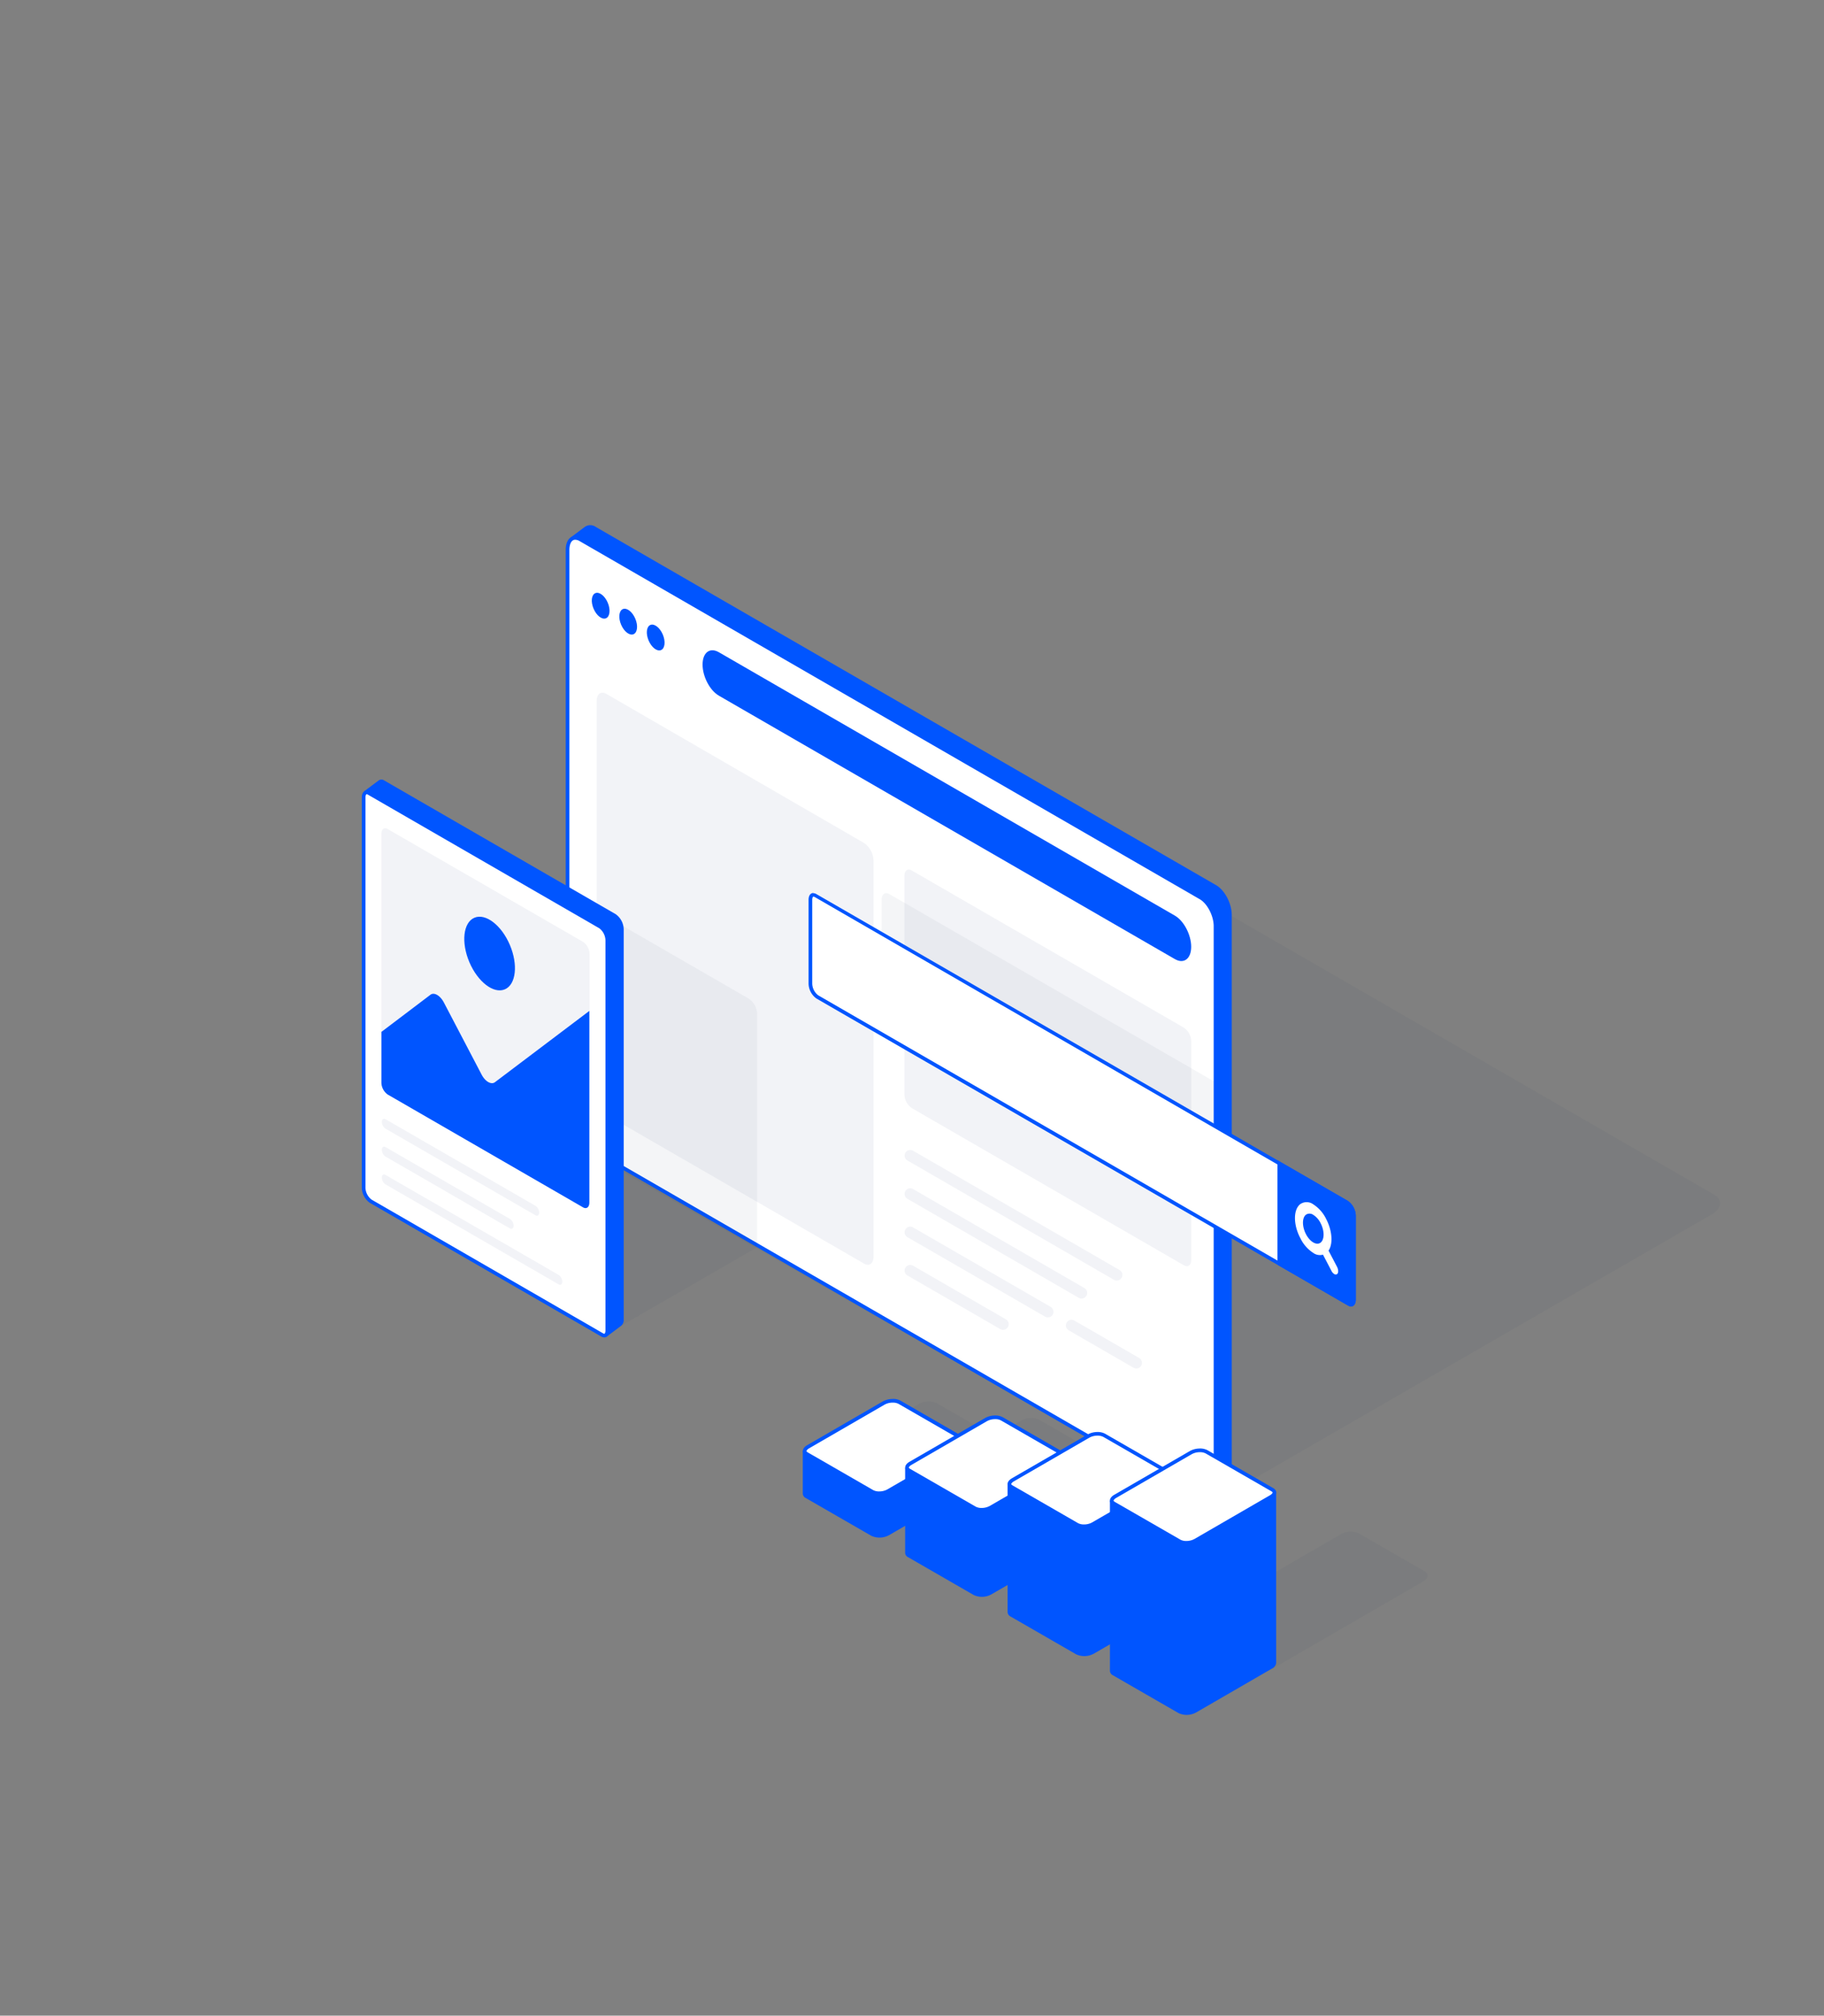 <?xml version="1.0" encoding="UTF-8"?> <svg xmlns="http://www.w3.org/2000/svg" id="Слой_4" data-name="Слой 4" viewBox="0 0 500 552.31"><rect x="0" y="0" width="500" height="552.31" fill="#808080" stroke="none"/> <defs> <style>.cls-1{opacity:0.05;}.cls-2{fill:#142e54;}.cls-3{fill:#05f;}.cls-4{fill:#fff;}.cls-5{fill:#f2f3f7;}.cls-6{fill:none;stroke:#f2f3f7;stroke-linecap:round;stroke-miterlimit:10;stroke-width:3.09px;}</style> </defs> <g class="cls-1"> <path class="cls-2" d="M326.37,409.9,155.66,312.52c-2.39-1.37-2.09-3.78.66-5.36l134.29-77.53c2.75-1.59,6.91-1.76,9.29-.39l170,98.13c2.38,1.38,2.08,3.78-.67,5.37L334.91,410.27A8.75,8.75,0,0,1,326.37,409.9Z"></path> </g> <g class="cls-1"> <path class="cls-2" d="M302.85,399.39l-18-10.37a5.34,5.34,0,0,0-4.83.2l-7.52,4.34-15.71-9.07a5.36,5.36,0,0,0-4.84.2l-20.74,12c-1.43.82-1.59,2.07-.35,2.79l18,10.37a5.42,5.42,0,0,0,4.84-.2l7.52-4.34,15.71,9.06a5.36,5.36,0,0,0,4.84-.2l20.74-12C303.94,401.35,304.09,400.1,302.85,399.39Z"></path> </g> <path class="cls-3" d="M333.36,242.54l-170-98.13a2.61,2.61,0,0,0-3.1,0h0l-3.86,2.89-.28,3.12,2.94-1.07v153.4c0,3.18,1.93,6.87,4.31,8.24l169.2,97.69-.35.22-.09,3.47,4.14-3.09h0a3.9,3.9,0,0,0,1.38-3.41V250.77C337.67,247.6,335.74,243.91,333.36,242.54Z"></path> <path class="cls-4" d="M331.07,412.11a3,3,0,0,1-1.46-.45l-170-98.13c-2.24-1.29-4.06-4.8-4.06-7.81V150.67c0-2,.82-3.28,2.1-3.28a3,3,0,0,1,1.46.45l170,98.13c2.24,1.29,4.06,4.79,4.06,7.8V408.83C333.17,410.82,332.34,412.11,331.07,412.11Z"></path> <path class="cls-3" d="M157.68,146.89v1a2.49,2.49,0,0,1,1.21.38l170,98.13c2.06,1.19,3.81,4.57,3.81,7.37V408.83c0,1.28-.42,2.78-1.6,2.78a2.49,2.49,0,0,1-1.21-.38l-170-98.13c-2.07-1.2-3.81-4.57-3.81-7.38V150.66c0-1.28.42-2.77,1.6-2.77v-1m0,0c-1.53,0-2.6,1.41-2.6,3.77V305.72c0,3.18,1.93,6.87,4.31,8.24l170,98.13a3.49,3.49,0,0,0,1.71.52c1.53,0,2.6-1.41,2.6-3.78V253.77c0-3.17-1.93-6.86-4.31-8.23l-170-98.13a3.38,3.38,0,0,0-1.71-.52Z"></path> <ellipse class="cls-3" cx="164.66" cy="165.97" rx="2.11" ry="3.74" transform="translate(-51.84 77.72) rotate(-23.05)"></ellipse> <ellipse class="cls-3" cx="172.2" cy="170.33" rx="2.11" ry="3.74" transform="translate(-52.94 81.03) rotate(-23.05)"></ellipse> <ellipse class="cls-3" cx="179.75" cy="174.68" rx="2.11" ry="3.74" transform="translate(-54.05 84.33) rotate(-23.05)"></ellipse> <path class="cls-3" d="M322.06,262.8l-125-72.18c-2.47-1.42-4.47-5.24-4.47-8.53h0c0-3.28,2-4.8,4.47-3.37l125,72.17c2.47,1.43,4.47,5.25,4.47,8.54h0C326.53,262.71,324.53,264.22,322.06,262.8Z"></path> <path class="cls-5" d="M236.88,346.25l-70.74-40.84a6.2,6.2,0,0,1-2.58-4.93V192.09c0-1.9,1.16-2.77,2.58-2L236.88,231a6.16,6.16,0,0,1,2.58,4.93V344.3C239.46,346.2,238.31,347.07,236.88,346.25Z"></path> <path class="cls-5" d="M324.55,346.71l-74.63-43.09a4.7,4.7,0,0,1-2-3.77V240c0-1.45.88-2.12,2-1.49l74.63,43.09a4.74,4.74,0,0,1,2,3.77v59.85C326.53,346.68,325.64,347.34,324.55,346.71Z"></path> <line class="cls-6" x1="249.51" y1="316.64" x2="306.13" y2="349.34"></line> <line class="cls-6" x1="249.51" y1="327.14" x2="296.48" y2="354.27"></line> <line class="cls-6" x1="249.51" y1="337.65" x2="287.24" y2="359.43"></line> <line class="cls-6" x1="293.73" y1="363.18" x2="311.49" y2="373.43"></line> <line class="cls-6" x1="249.51" y1="348.15" x2="274.96" y2="362.84"></line> <path class="cls-3" d="M265.62,395.4l-17.49.85-1.3-.76a5.42,5.42,0,0,0-4.84.2l-1.61.93-20.32,1v11.66h0a1.43,1.43,0,0,0,.82,1.19l18,10.37a5.42,5.42,0,0,0,4.84-.2l20.74-12a2,2,0,0,0,1.17-1.55h0Z"></path> <path class="cls-4" d="M241,409.13a3.81,3.81,0,0,1-1.85-.41l-18-10.37a1.06,1.06,0,0,1-.59-.78c0-.38.35-.81.94-1.15l20.74-12a5.12,5.12,0,0,1,2.48-.62,3.82,3.82,0,0,1,1.86.42l18,10.37a1,1,0,0,1,.58.78c0,.38-.34.81-.93,1.14l-20.74,12A5.16,5.16,0,0,1,241,409.13Z"></path> <path class="cls-3" d="M244.73,384.33h0a3.38,3.38,0,0,1,1.6.35l18,10.37c.23.13.33.27.33.35s-.18.42-.68.71l-20.74,12a4.59,4.59,0,0,1-2.24.55,3.39,3.39,0,0,1-1.6-.34l-18-10.37c-.23-.14-.33-.28-.33-.35s.18-.43.68-.72l20.74-12a4.59,4.59,0,0,1,2.24-.55m0-1A5.62,5.62,0,0,0,242,384l-20.74,12c-1.43.83-1.59,2.08-.35,2.79l18,10.37a4.23,4.23,0,0,0,2.1.48,5.65,5.65,0,0,0,2.74-.68l20.74-12c1.43-.83,1.59-2.08.35-2.8l-18-10.37a4.37,4.37,0,0,0-2.1-.48Z"></path> <path class="cls-3" d="M293.67,423.21h0V400l-45.55,2.21v23.38h0a1.43,1.43,0,0,0,.82,1.1l18,10.37a5.36,5.36,0,0,0,4.84-.2l20.74-12A1.91,1.91,0,0,0,293.67,423.21Z"></path> <path class="cls-4" d="M269,413.66a3.87,3.87,0,0,1-1.85-.41l-18-10.37a1,1,0,0,1-.59-.78c0-.39.35-.81.94-1.15l20.73-12a5.16,5.16,0,0,1,2.49-.61,3.87,3.87,0,0,1,1.85.41l18,10.37a1,1,0,0,1,.59.78c0,.38-.35.81-.93,1.15l-20.74,12A5.16,5.16,0,0,1,269,413.66Z"></path> <path class="cls-3" d="M272.79,388.86h0a3.24,3.24,0,0,1,1.6.35l18,10.37c.24.13.34.27.34.34s-.18.43-.68.72l-20.74,12a4.61,4.61,0,0,1-2.24.55,3.36,3.36,0,0,1-1.6-.35l-18-10.37c-.23-.13-.34-.27-.34-.35s.18-.42.69-.71l20.73-12a4.64,4.64,0,0,1,2.24-.55m0-1a5.68,5.68,0,0,0-2.74.68l-20.73,12c-1.44.82-1.59,2.07-.35,2.79l18,10.37a4.32,4.32,0,0,0,2.1.48,5.68,5.68,0,0,0,2.74-.68l20.74-12c1.43-.82,1.58-2.07.34-2.79l-18-10.37a4.32,4.32,0,0,0-2.1-.48Z"></path> <path class="cls-3" d="M321.74,439.5v-35l-45.54,2.25v35h0a1.44,1.44,0,0,0,.82,1.19l18,10.37a5.42,5.42,0,0,0,4.84-.2l20.74-12A2,2,0,0,0,321.74,439.5Z"></path> <path class="cls-4" d="M297.1,418.19a3.75,3.75,0,0,1-1.85-.42l-18-10.37a1,1,0,0,1-.58-.78c0-.38.35-.81.93-1.15l20.74-12a5.16,5.16,0,0,1,2.49-.62,3.78,3.78,0,0,1,1.85.42l18,10.37a1,1,0,0,1,.59.78c0,.38-.35.81-.94,1.15l-20.74,12A5.12,5.12,0,0,1,297.1,418.19Z"></path> <path class="cls-3" d="M300.86,393.38h0a3.38,3.38,0,0,1,1.6.35l18,10.37c.23.14.34.27.34.35s-.19.42-.69.71l-20.74,12a4.57,4.57,0,0,1-2.23.55,3.4,3.4,0,0,1-1.61-.35l-18-10.37c-.23-.14-.33-.27-.33-.35s.18-.42.68-.71l20.74-12a4.61,4.61,0,0,1,2.24-.55m0-1a5.66,5.66,0,0,0-2.74.69l-20.74,12c-1.43.83-1.59,2.08-.35,2.79l18,10.37a4.27,4.27,0,0,0,2.11.49,5.51,5.51,0,0,0,2.73-.69l20.74-12c1.43-.83,1.59-2.08.35-2.79l-18-10.37a4.23,4.23,0,0,0-2.1-.49Z"></path> <g class="cls-1"> <path class="cls-2" d="M102.51,324.11c-1.39.81-1.54,2-.33,2.72l63.41,36.61a5.24,5.24,0,0,0,4.71-.19l37.23-21.49-67.79-39.14Z"></path> </g> <g class="cls-1"> <path class="cls-2" d="M390.46,430.53l-18-10.37a5.34,5.34,0,0,0-4.83.2l-20.74,12-20.74,12c-1.44.83-1.59,2.08-.35,2.8l18,10.37a5.42,5.42,0,0,0,4.84-.2l20.74-12,20.74-12C391.55,432.49,391.7,431.24,390.46,430.53Z"></path> </g> <path class="cls-3" d="M349.82,409l-45.56,2.17v46.71h0a1.43,1.43,0,0,0,.82,1.16l18,10.37a5.36,5.36,0,0,0,4.84-.2l20.74-12a2,2,0,0,0,1.17-1.54h0Z"></path> <path class="cls-4" d="M325.16,422.71a3.78,3.78,0,0,1-1.85-.41l-18-10.37a1,1,0,0,1-.59-.78c0-.38.35-.81.94-1.15l20.74-12a5,5,0,0,1,2.48-.62,3.75,3.75,0,0,1,1.85.42l18,10.37a1,1,0,0,1,.58.78c0,.38-.35.81-.93,1.14l-20.74,12A5.16,5.16,0,0,1,325.16,422.71Z"></path> <path class="cls-3" d="M328.92,397.91h0a3.33,3.33,0,0,1,1.6.35l18,10.37c.23.13.33.27.33.35s-.18.42-.68.71l-20.74,12a4.61,4.61,0,0,1-2.24.55,3.27,3.27,0,0,1-1.6-.35l-18-10.36c-.23-.14-.34-.28-.34-.35s.19-.43.69-.72l20.74-12a4.57,4.57,0,0,1,2.23-.55m0-1a5.61,5.61,0,0,0-2.73.68l-20.74,12c-1.43.82-1.59,2.08-.35,2.79l18,10.37a4.21,4.21,0,0,0,2.1.48,5.65,5.65,0,0,0,2.74-.68l20.74-12c1.43-.83,1.59-2.08.35-2.8l-18-10.37a4.32,4.32,0,0,0-2.1-.48Z"></path> <g class="cls-1"> <path class="cls-2" d="M332.67,296.25,243.81,245c-1.19-.69-2.15,0-2.15,1.62v22.92a5.14,5.14,0,0,0,2.15,4.11l88.86,51.3Z"></path> </g> <g class="cls-1"> <path class="cls-2" d="M205.35,273.7l-11.41-6.59-52-30c-1.21-.7-2.19,0-2.19,1.65v63.89l67.79,39.14V277.87A5.23,5.23,0,0,0,205.35,273.7Z"></path> </g> <path class="cls-4" d="M370.36,357.48a1.3,1.3,0,0,1-.6-.19l-145.7-84.12a4.69,4.69,0,0,1-1.9-3.68V246.57c0-.63.21-1.38.79-1.38a1.33,1.33,0,0,1,.61.19l145.7,84.12a4.69,4.69,0,0,1,1.9,3.68v22.91C371.16,356.73,371,357.48,370.36,357.48Z"></path> <path class="cls-3" d="M223,245.69a.75.75,0,0,1,.36.12L369,329.94a4.17,4.17,0,0,1,1.65,3.24V356.1c0,.52-.15.88-.3.88a.68.68,0,0,1-.35-.13l-145.7-84.12a4.17,4.17,0,0,1-1.65-3.24V246.57c0-.52.15-.88.29-.88m0-1c-.76,0-1.29.7-1.29,1.88v22.92a5.14,5.14,0,0,0,2.15,4.11l145.7,84.12a1.76,1.76,0,0,0,.85.26c.77,0,1.3-.71,1.3-1.88V333.18a5.14,5.14,0,0,0-2.15-4.11L223.81,245a1.7,1.7,0,0,0-.86-.26Z"></path> <path class="cls-3" d="M369.51,357.72l-19.34-11.17V317.9l19.34,11.17a5.14,5.14,0,0,1,2.15,4.11V356.1C371.66,357.68,370.7,358.4,369.51,357.72Z"></path> <path class="cls-4" d="M360,343.31a9.83,9.83,0,0,1-3.52-4c-2-3.71-2-7.93,0-9.4A3.07,3.07,0,0,1,360,330a9.79,9.79,0,0,1,3.52,4h0c1.95,3.71,1.95,7.93,0,9.4A3.11,3.11,0,0,1,360,343.31Zm0-10.43a1.78,1.78,0,0,0-2-.05c-1.1.84-1.1,3.24,0,5.35s2.91,3.15,4,2.31,1.11-3.23,0-5.34h0A5.57,5.57,0,0,0,360,332.88Z"></path> <path class="cls-4" d="M365.75,349.1a2.11,2.11,0,0,1-.76-.86l-2.79-5.33c-.42-.8-.42-1.7,0-2s1.1.07,1.52.88l2.79,5.33c.42.8.42,1.7,0,2A.66.66,0,0,1,365.75,349.1Z"></path> <path class="cls-3" d="M168.79,250.5l-63.42-36.62a1.32,1.32,0,0,0-1.61,0h0l-3.88,2.9.49,1.34,2.81.62V322.41a5.24,5.24,0,0,0,2.19,4.17l58.53,33.79,2.32,5.94,4.08-3.06h0a2,2,0,0,0,.67-1.71V254.67A5.23,5.23,0,0,0,168.79,250.5Z"></path> <path class="cls-4" d="M165.65,366a1.25,1.25,0,0,1-.61-.2l-63.42-36.61a4.77,4.77,0,0,1-1.94-3.74V218.53c0-.65.22-1.41.82-1.41a1.37,1.37,0,0,1,.62.19l63.42,36.62a4.75,4.75,0,0,1,1.93,3.74V364.54C166.47,365.2,166.26,366,165.65,366Z"></path> <path class="cls-3" d="M100.5,217.62a.73.73,0,0,1,.37.13l63.42,36.61a4.3,4.3,0,0,1,1.68,3.31V364.54c0,.57-.16.92-.32.92a.87.87,0,0,1-.36-.13l-63.42-36.62a4.25,4.25,0,0,1-1.69-3.3V218.53c0-.56.17-.91.32-.91m0-1c-.77,0-1.32.71-1.32,1.91V325.41a5.24,5.24,0,0,0,2.19,4.17l63.42,36.62a1.8,1.8,0,0,0,.86.26c.78,0,1.32-.72,1.32-1.92V257.67a5.23,5.23,0,0,0-2.18-4.17l-63.42-36.62a1.73,1.73,0,0,0-.87-.26Z"></path> <path class="cls-5" d="M159.88,330.82l-53.6-30.95a4.13,4.13,0,0,1-1.73-3.31V228.48c0-1.28.77-1.86,1.73-1.31l53.6,30.94a4.19,4.19,0,0,1,1.73,3.31v68.09C161.61,330.78,160.83,331.37,159.88,330.82Z"></path> <path class="cls-5" d="M146.8,333l-41.12-23.74a2.32,2.32,0,0,1-1-1.86c0-.71.43-1,1-.73l41.12,23.74a2.32,2.32,0,0,1,1,1.86C147.77,333,147.34,333.33,146.8,333Z"></path> <path class="cls-5" d="M139.79,336.6l-34.11-19.69a2.32,2.32,0,0,1-1-1.86c0-.72.43-1.05,1-.74L139.79,334a2.32,2.32,0,0,1,1,1.86C140.76,336.58,140.33,336.91,139.79,336.6Z"></path> <path class="cls-5" d="M153.14,351.93l-47.46-27.4a2.31,2.31,0,0,1-1-1.85c0-.72.43-1.05,1-.74l47.46,27.4a2.32,2.32,0,0,1,1,1.86C154.11,351.91,153.68,352.24,153.14,351.93Z"></path> <path class="cls-3" d="M104.55,282.75,118,272.57c1-.76,2.66.19,3.68,2.13L132,294.41c1,1.94,2.66,2.89,3.68,2.12L161.55,277v52.51c0,1.28-.78,1.86-1.73,1.31l-53.54-30.91a4.13,4.13,0,0,1-1.73-3.31Z"></path> <ellipse class="cls-3" cx="134.22" cy="261.28" rx="6.03" ry="10.66" transform="translate(-91.59 73.41) rotate(-23.05)"></ellipse> </svg> 